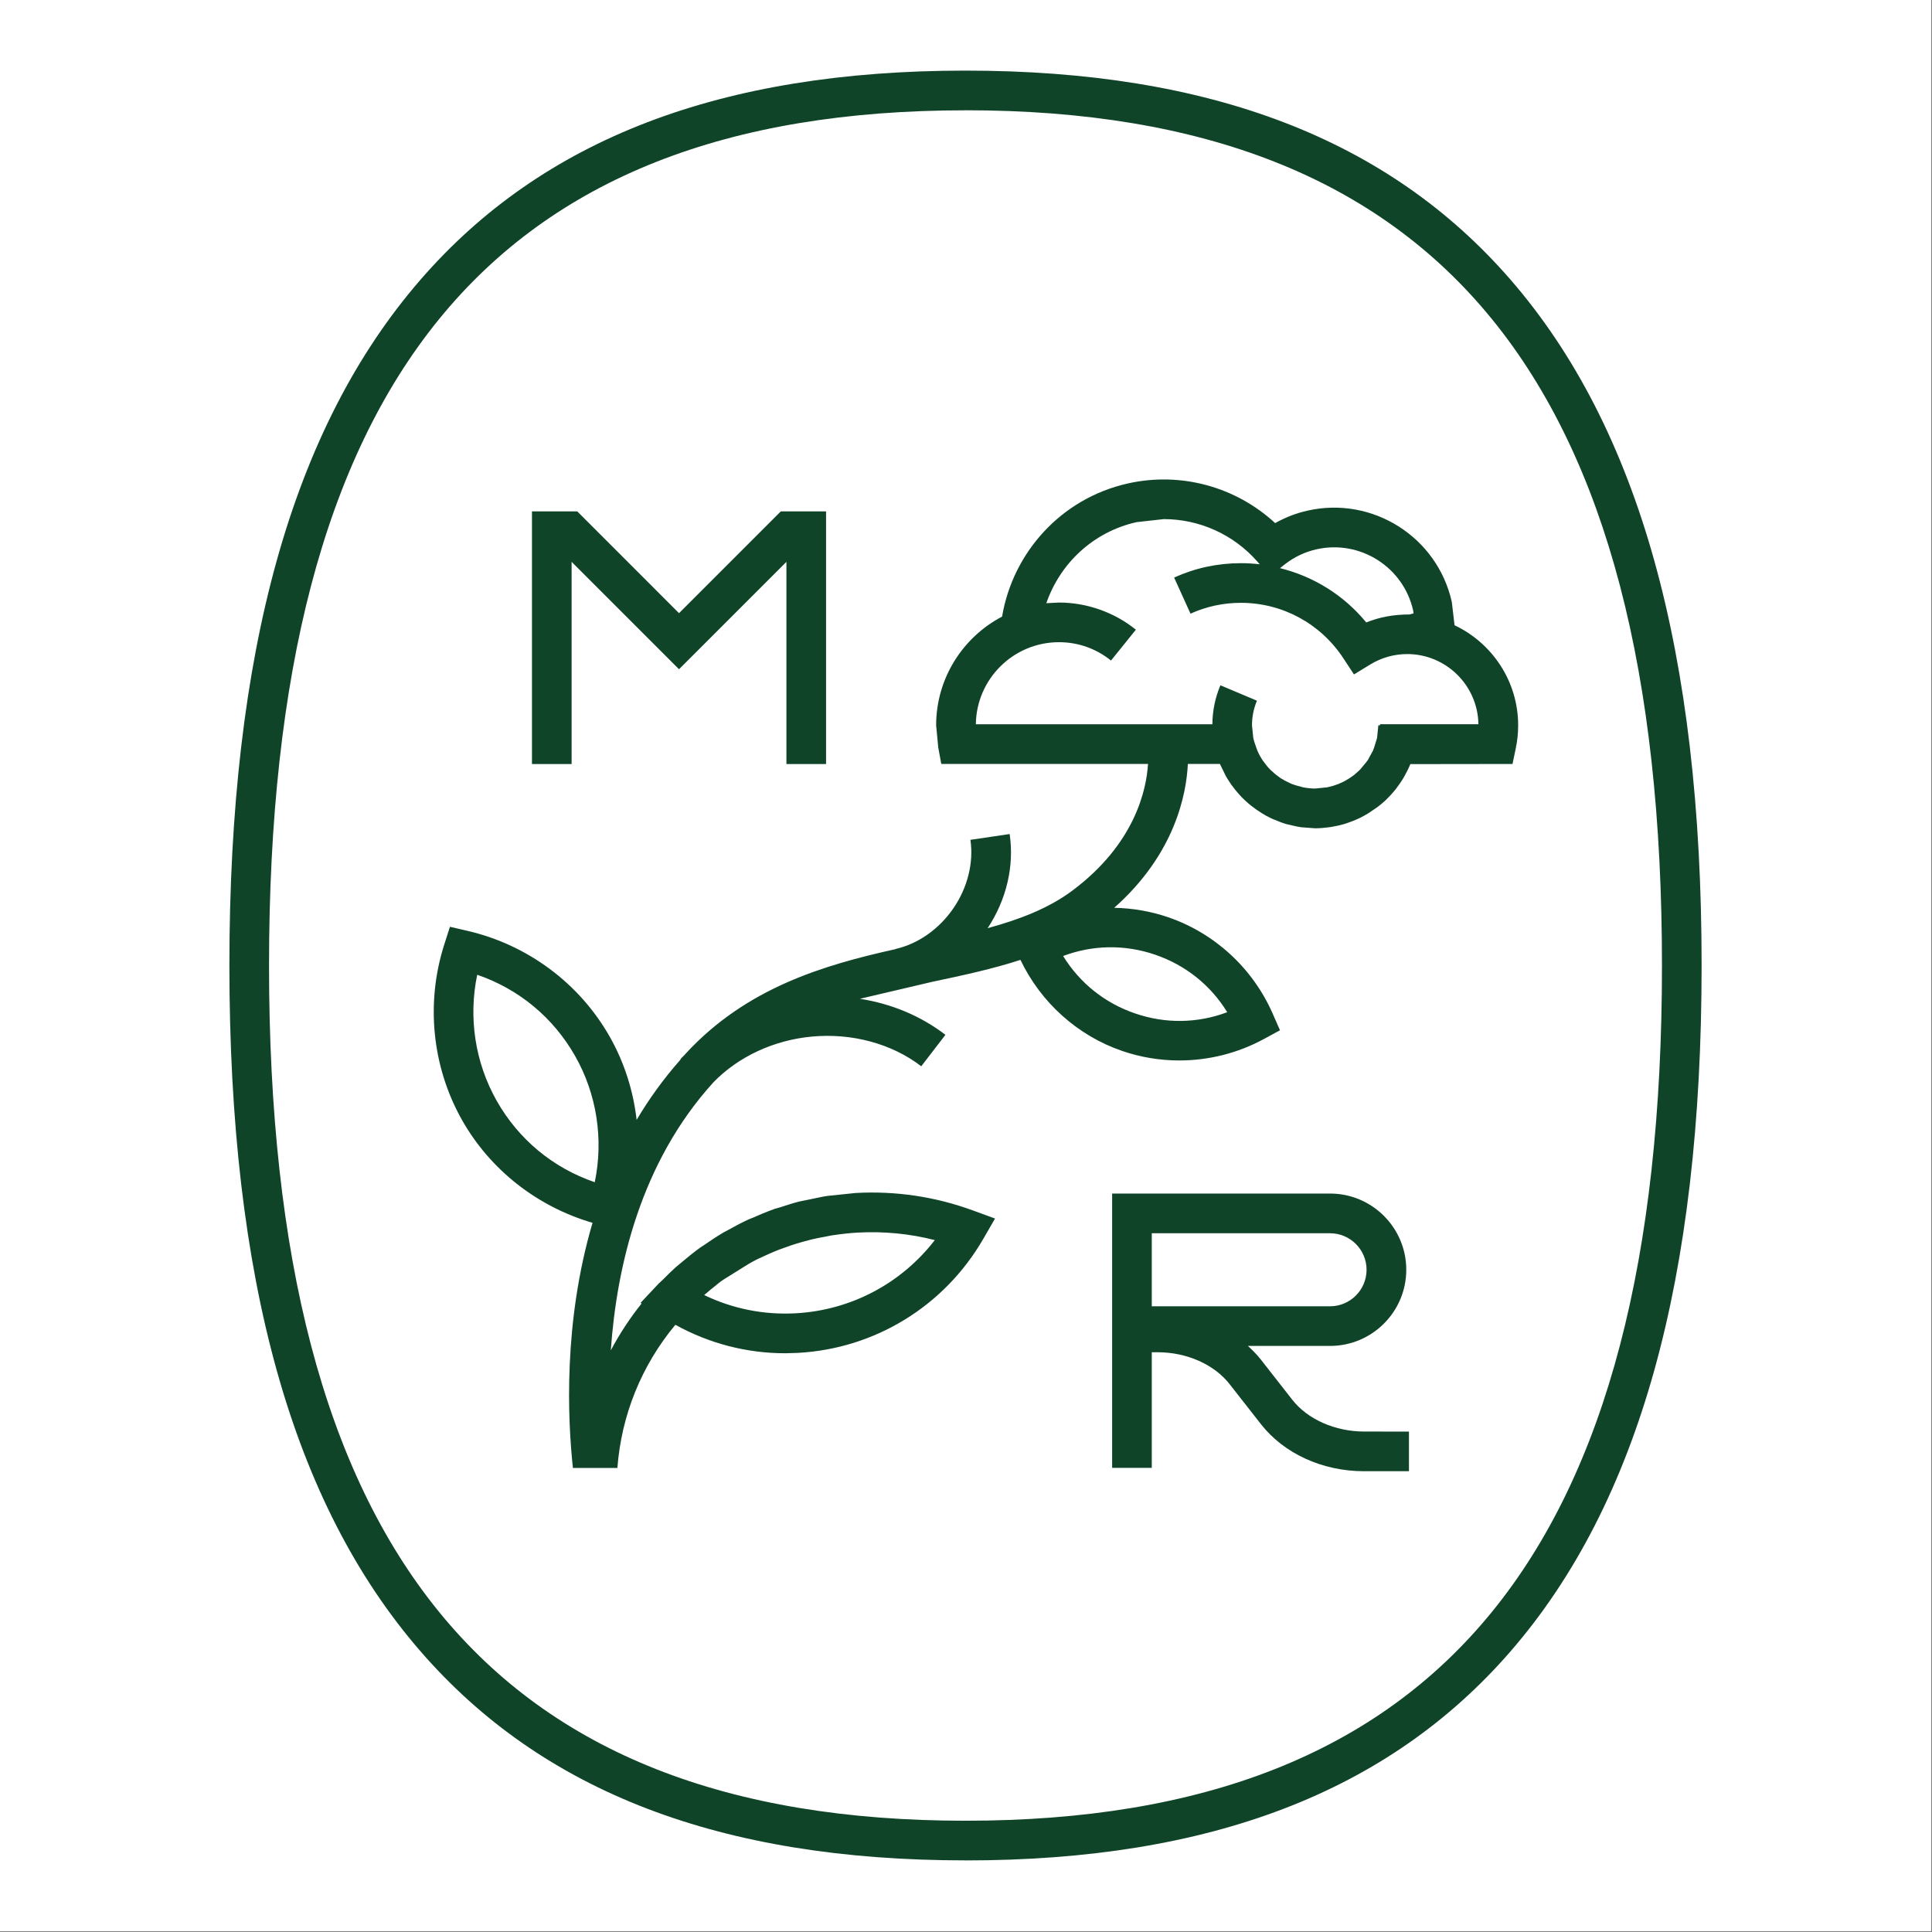 <svg xmlns="http://www.w3.org/2000/svg" xmlns:xlink="http://www.w3.org/1999/xlink" width="645" zoomAndPan="magnify" viewBox="0 0 483.75 483.75" height="645" preserveAspectRatio="xMidYMid meet" version="1.0"><rect x="0" y="0" width="483.75" height="483.75" fill="#808080" stroke="none"/><defs><clipPath id="1b9a061d8d"><path d="M 0 0 L 483.5 0 L 483.5 483.5 L 0 483.5 Z M 0 0 " clip-rule="nonzero"/></clipPath><clipPath id="cdd6c321c7"><path d="M 57.43 17.672 L 426.07 17.672 L 426.07 466 L 57.43 466 Z M 57.43 17.672 " clip-rule="nonzero"/></clipPath><clipPath id="1a5ee3c97c"><path d="M 241.75 465.816 C 180.492 465.816 135.859 448.703 105.297 413.477 C 73.09 376.379 57.438 320.203 57.438 241.75 C 57.438 163.293 73.09 107.121 105.297 70.023 C 135.859 34.797 180.492 17.68 241.75 17.68 C 303.008 17.68 347.641 34.797 378.215 70.023 C 410.41 107.121 426.062 163.293 426.062 241.75 C 426.062 320.203 410.41 376.379 378.215 413.488 C 347.652 448.703 303.008 465.828 241.75 465.828 M 241.75 27.621 C 122.785 27.621 67.363 95.66 67.363 241.762 C 67.363 387.863 122.785 455.891 241.75 455.891 C 360.715 455.891 416.137 387.852 416.137 241.75 C 416.137 95.648 360.715 27.609 241.75 27.609 " clip-rule="nonzero"/></clipPath><clipPath id="8a85ce8950"><path d="M 0.43 0.672 L 369.07 0.672 L 369.07 448.84 L 0.43 448.84 Z M 0.43 0.672 " clip-rule="nonzero"/></clipPath><clipPath id="009d03728c"><path d="M 184.75 448.816 C 123.492 448.816 78.859 431.703 48.297 396.477 C 16.09 359.379 0.438 303.203 0.438 224.75 C 0.438 146.293 16.09 90.121 48.297 53.023 C 78.859 17.797 123.492 0.68 184.75 0.68 C 246.008 0.68 290.641 17.797 321.215 53.023 C 353.41 90.121 369.062 146.293 369.062 224.75 C 369.062 303.203 353.41 359.379 321.215 396.488 C 290.652 431.703 246.008 448.828 184.75 448.828 M 184.75 10.621 C 65.785 10.621 10.363 78.66 10.363 224.762 C 10.363 370.863 65.785 438.891 184.75 438.891 C 303.715 438.891 359.137 370.852 359.137 224.75 C 359.137 78.648 303.715 10.609 184.75 10.609 " clip-rule="nonzero"/></clipPath><clipPath id="9f5e183302"><rect x="0" width="370" y="0" height="449"/></clipPath><clipPath id="f2beccecd9"><path d="M 278 298.211 L 353 298.211 L 353 368.926 L 278 368.926 Z M 278 298.211 " clip-rule="nonzero"/></clipPath><clipPath id="c6b94d75b8"><path d="M 341.559 358.441 C 334.301 358.441 327.414 355.387 323.574 350.484 L 315.699 340.418 C 314.738 339.188 313.621 338.074 312.461 337.004 L 333.035 337.004 C 343.555 337.004 352.113 328.449 352.113 317.93 C 352.113 307.41 343.555 298.852 333.035 298.852 L 278.465 298.852 L 278.465 367.531 L 288.391 367.531 L 288.391 338.586 L 289.879 338.586 C 297.133 338.586 304.02 341.637 307.863 346.551 L 315.734 356.605 C 321.504 363.977 331.156 368.379 341.547 368.379 L 352.785 368.379 L 352.785 358.453 Z M 342.172 317.93 C 342.172 322.969 338.074 327.078 333.023 327.078 L 288.391 327.078 L 288.391 308.793 L 333.023 308.793 C 338.062 308.793 342.172 312.891 342.172 317.941 " clip-rule="nonzero"/></clipPath><clipPath id="1b4b5f961e"><path d="M 0.258 0.645 L 74.859 0.645 L 74.859 70.449 L 0.258 70.449 Z M 0.258 0.645 " clip-rule="nonzero"/></clipPath><clipPath id="2bca218d03"><path d="M 63.559 60.441 C 56.301 60.441 49.414 57.387 45.574 52.484 L 37.699 42.418 C 36.738 41.188 35.621 40.074 34.461 39.004 L 55.035 39.004 C 65.555 39.004 74.113 30.449 74.113 19.93 C 74.113 9.41 65.555 0.852 55.035 0.852 L 0.465 0.852 L 0.465 69.531 L 10.391 69.531 L 10.391 40.586 L 11.879 40.586 C 19.133 40.586 26.02 43.637 29.863 48.551 L 37.734 58.605 C 43.504 65.977 53.156 70.379 63.547 70.379 L 74.785 70.379 L 74.785 60.453 Z M 64.172 19.93 C 64.172 24.969 60.074 29.078 55.023 29.078 L 10.391 29.078 L 10.391 10.793 L 55.023 10.793 C 60.062 10.793 64.172 14.891 64.172 19.941 " clip-rule="nonzero"/></clipPath><clipPath id="321e6a6a11"><rect x="0" width="75" y="0" height="71"/></clipPath><clipPath id="722a9ddda2"><path d="M 133 128 L 206.973 128 L 206.973 191.559 L 133 191.559 Z M 133 128 " clip-rule="nonzero"/></clipPath><clipPath id="54b34c2ccd"><path d="M 195.504 128.043 L 170.016 153.531 L 144.531 128.043 L 133.199 128.043 L 133.199 191.301 L 143.125 191.301 L 143.125 140.676 L 170.016 167.566 L 196.91 140.676 L 196.91 191.301 L 206.836 191.301 L 206.836 128.043 Z M 195.504 128.043 " clip-rule="nonzero"/></clipPath><clipPath id="fd2f36147d"><path d="M 0.133 0 L 73.973 0 L 73.973 63.422 L 0.133 63.422 Z M 0.133 0 " clip-rule="nonzero"/></clipPath><clipPath id="d1ea026ea3"><path d="M 62.504 0.043 L 37.016 25.531 L 11.531 0.043 L 0.199 0.043 L 0.199 63.301 L 10.125 63.301 L 10.125 12.676 L 37.016 39.566 L 63.91 12.676 L 63.91 63.301 L 73.836 63.301 L 73.836 0.043 Z M 62.504 0.043 " clip-rule="nonzero"/></clipPath><clipPath id="3d0ec9050a"><rect x="0" width="74" y="0" height="64"/></clipPath><clipPath id="f14dcbef1e"><path d="M 108.438 120 L 380.859 120 L 380.859 367.766 L 108.438 367.766 Z M 108.438 120 " clip-rule="nonzero"/></clipPath><clipPath id="d3e6e9f49e"><path d="M 364.199 156.523 L 363.516 150.719 C 359.891 134.477 343.73 124.211 327.484 127.836 C 324.594 128.473 321.855 129.531 319.289 130.98 C 309.441 121.879 295.695 118.082 282.434 121.043 C 265.645 124.793 253.605 138.379 250.91 154.387 C 241.113 159.531 234.398 169.797 234.398 181.617 L 234.934 187.211 L 235.688 191.277 L 287.449 191.277 C 287.066 197.641 284.246 211.27 268.445 223.043 C 262.5 227.469 255.242 230.23 247.301 232.402 C 252.027 225.203 253.988 216.867 252.805 208.832 L 242.98 210.285 C 243.828 215.996 242.273 222.254 238.695 227.457 C 235.121 232.656 229.848 236.352 224.219 237.617 L 224.23 237.652 C 206.254 241.645 186.934 247.301 171.723 263.777 L 171.434 264.113 L 170.551 264.996 L 170.285 265.438 C 166.082 270.195 162.469 275.223 159.406 280.402 C 158.57 273.133 156.328 266.039 152.672 259.582 C 145.102 246.23 132.141 236.582 117.105 233.086 L 112.66 232.055 L 111.266 236.41 C 106.539 251.098 108.164 267.176 115.734 280.531 C 122.809 292.988 134.594 302.16 148.363 306.18 C 141.023 331.098 142.129 355.293 143.453 367.566 L 154.586 367.566 C 155.586 354.41 160.566 341.977 169.102 331.711 C 177.578 336.402 186.969 338.84 196.629 338.84 L 199.789 338.746 C 219.109 337.691 236.457 327.031 246.184 310.23 L 249.145 305.109 L 243.598 303.078 C 234.168 299.629 224.297 298.156 214.207 298.711 L 207.055 299.457 C 205.758 299.652 204.48 299.969 203.191 300.223 L 200.125 300.848 C 198.512 301.254 196.941 301.777 195.363 302.289 L 194.051 302.66 C 191.742 303.484 190.117 304.184 188.504 304.902 L 187.445 305.32 C 185.332 306.305 183.777 307.164 182.23 308.023 L 181.211 308.559 C 179.262 309.719 177.855 310.672 176.461 311.637 L 175.336 312.367 C 173.512 313.703 172.293 314.723 171.062 315.746 L 169.191 317.301 C 168.09 318.289 167.047 319.344 165.988 320.402 L 164.934 321.379 L 160.391 326.219 L 160.648 326.383 C 157.688 330.086 155.109 334.012 152.938 338.121 C 154.402 317.176 160.402 291.016 178.68 270.949 C 184.855 264.602 193.691 260.453 203.227 259.551 C 213.27 258.609 223.277 261.301 230.672 266.98 L 236.723 259.109 C 230.547 254.359 223.195 251.316 215.312 250.086 L 233.426 245.836 C 241.09 244.211 248.531 242.621 255.508 240.344 C 260.629 251.039 269.824 259.328 281.02 263.16 C 285.641 264.738 290.457 265.527 295.266 265.527 C 302.59 265.527 309.906 263.719 316.477 260.152 L 320.496 257.969 L 318.66 253.789 C 313.68 242.445 304.148 233.656 292.488 229.664 C 288.102 228.164 283.539 227.387 278.977 227.305 C 294.23 213.812 297.066 198.801 297.426 191.277 L 305.449 191.277 C 305.461 191.312 305.484 191.336 305.496 191.371 L 306.934 194.32 C 307.133 194.668 307.34 195.004 307.551 195.34 L 308.305 196.477 C 309.176 197.652 309.664 198.242 310.184 198.812 L 310.918 199.625 C 311.742 200.426 312.184 200.832 312.648 201.227 L 313.344 201.797 C 314.422 202.621 315.168 203.133 315.934 203.598 L 316.906 204.188 C 317.859 204.688 318.312 204.906 318.777 205.117 L 320.984 205.988 C 321.344 206.105 321.691 206.23 322.051 206.336 L 324.883 206.984 C 325.199 207.043 325.523 207.09 325.836 207.137 L 329.297 207.395 C 330.469 207.395 331.617 207.289 332.758 207.137 L 333.395 207.043 C 334.672 206.824 335.625 206.613 336.555 206.336 L 337.262 206.105 C 338.363 205.719 339.109 205.441 339.816 205.117 L 340.734 204.688 C 341.688 204.188 342.172 203.898 342.66 203.605 L 344.902 202.074 C 345.262 201.797 345.609 201.527 345.957 201.238 L 346.863 200.449 C 347.688 199.637 348.047 199.242 348.422 198.836 L 349.43 197.664 C 350.301 196.488 350.695 195.934 351.055 195.352 L 351.473 194.68 C 352.207 193.379 352.691 192.402 353.109 191.383 L 353.145 191.324 L 378.715 191.289 L 379.539 187.34 C 379.934 185.461 380.129 183.531 380.129 181.629 C 380.129 170.562 373.605 161.008 364.211 156.559 M 148.91 296.008 C 138.469 292.43 129.855 285.312 124.363 275.617 C 118.953 266.062 117.246 254.801 119.488 244.07 C 129.926 247.648 138.527 254.766 144.031 264.461 C 149.441 274.004 151.148 285.277 148.922 296.008 M 177.902 322.922 L 180.387 320.926 C 180.699 320.691 181.047 320.496 181.363 320.262 L 187.516 316.43 C 188.258 316.023 188.988 315.594 189.758 315.223 L 192.508 313.969 C 193.355 313.598 194.215 313.227 195.086 312.891 L 197.77 311.926 C 198.742 311.602 199.73 311.289 200.727 311.008 L 203.238 310.336 C 204.422 310.059 205.629 309.824 206.836 309.605 L 208.207 309.336 C 210.828 308.953 212.781 308.734 214.742 308.629 C 221.305 308.27 227.781 308.895 234.062 310.508 C 225.703 321.344 213.082 328.078 199.23 328.832 C 191.242 329.273 183.441 327.695 176.312 324.27 L 177.379 323.375 M 289.262 239.055 C 296.879 241.668 303.137 246.695 307.281 253.441 C 299.863 256.238 291.828 256.367 284.223 253.754 C 276.605 251.156 270.348 246.113 266.191 239.371 C 273.609 236.582 281.645 236.441 289.262 239.055 M 321.68 141.316 C 324.07 139.457 326.766 138.18 329.668 137.531 C 340.57 135.102 351.414 141.988 353.844 152.891 L 353.934 153.586 L 352.926 153.855 C 348.852 153.855 345.355 154.539 342.094 155.852 C 336.508 149.047 328.926 144.332 320.496 142.254 Z M 345.586 181.336 L 345.527 181.605 L 345.121 181.605 L 344.809 184.715 L 344.762 184.926 L 344.113 187.016 C 343.996 187.328 343.914 187.641 343.777 187.945 L 342.465 190.348 C 342.371 190.488 342.254 190.613 342.16 190.754 L 340.605 192.637 C 340.465 192.773 340.316 192.902 340.176 193.043 L 339.016 194.074 C 338.191 194.656 338.004 194.781 337.809 194.91 L 336.543 195.652 C 335.625 196.07 335.391 196.188 335.148 196.293 L 333.777 196.77 C 332.805 197.012 332.559 197.094 332.293 197.141 L 329.297 197.441 C 328.273 197.441 327.277 197.324 326.301 197.141 L 325.789 197 C 324.816 196.758 324.117 196.559 323.445 196.293 L 322.957 196.07 C 322.051 195.652 321.402 195.305 320.773 194.91 L 320.391 194.656 C 319.566 194.074 318.977 193.574 318.418 193.043 L 318.129 192.785 C 317.418 192.066 316.906 191.426 316.445 190.766 L 316.234 190.5 C 315.629 189.605 315.199 188.793 314.828 187.945 L 314.609 187.328 C 314.25 186.332 314.004 185.645 313.844 184.926 L 313.797 184.715 L 313.484 181.605 C 313.484 179.469 313.902 177.402 314.727 175.449 L 305.574 171.586 C 304.262 174.684 303.59 177.969 303.566 181.348 L 244.34 181.348 C 244.48 169.992 253.766 160.797 265.156 160.797 C 269.941 160.797 274.445 162.387 278.184 165.395 L 284.41 157.664 C 278.965 153.285 272.125 150.871 265.145 150.871 L 261.988 151.031 C 265.402 141.152 273.656 133.176 284.594 130.738 L 291.387 129.98 C 300.27 129.98 308.863 133.789 314.863 140.652 L 315.422 141.293 C 313.879 141.105 312.297 141.012 310.719 141.012 C 304.891 141.012 299.258 142.219 293.988 144.613 L 298.086 153.656 C 302.059 151.855 306.309 150.941 310.719 150.941 C 321.086 150.941 330.68 156.141 336.379 164.852 L 339.016 168.867 L 343.113 166.371 C 345.91 164.664 349.105 163.77 352.344 163.77 C 362.086 163.77 370.027 171.629 370.18 181.336 Z M 345.586 181.336 " clip-rule="nonzero"/></clipPath><clipPath id="07be9a2de8"><path d="M 0.438 0 L 272.203 0 L 272.203 247.73 L 0.438 247.73 Z M 0.438 0 " clip-rule="nonzero"/></clipPath><clipPath id="d2b3d77496"><path d="M 256.199 36.523 L 255.516 30.719 C 251.891 14.477 235.73 4.211 219.484 7.836 C 216.594 8.473 213.855 9.531 211.289 10.98 C 201.441 1.879 187.695 -1.918 174.434 1.043 C 157.645 4.793 145.605 18.379 142.91 34.387 C 133.113 39.531 126.398 49.797 126.398 61.617 L 126.934 67.211 L 127.688 71.277 L 179.449 71.277 C 179.066 77.641 176.246 91.27 160.445 103.043 C 154.5 107.469 147.242 110.23 139.301 112.402 C 144.027 105.203 145.988 96.867 144.805 88.832 L 134.98 90.285 C 135.828 95.996 134.273 102.254 130.695 107.457 C 127.121 112.656 121.848 116.352 116.219 117.617 L 116.23 117.652 C 98.254 121.645 78.934 127.301 63.723 143.777 L 63.434 144.113 L 62.551 144.996 L 62.285 145.438 C 58.082 150.195 54.469 155.223 51.406 160.402 C 50.57 153.133 48.328 146.039 44.672 139.582 C 37.102 126.23 24.141 116.582 9.105 113.086 L 4.66 112.055 L 3.266 116.41 C -1.461 131.098 0.164 147.176 7.734 160.531 C 14.809 172.988 26.594 182.16 40.363 186.18 C 33.023 211.098 34.129 235.293 35.453 247.566 L 46.586 247.566 C 47.586 234.41 52.566 221.977 61.102 211.711 C 69.578 216.402 78.969 218.84 88.629 218.84 L 91.789 218.746 C 111.109 217.691 128.457 207.031 138.184 190.23 L 141.145 185.109 L 135.598 183.078 C 126.168 179.629 116.297 178.156 106.207 178.711 L 99.055 179.457 C 97.758 179.652 96.48 179.969 95.191 180.223 L 92.125 180.848 C 90.512 181.254 88.941 181.777 87.363 182.289 L 86.051 182.66 C 83.742 183.484 82.117 184.184 80.504 184.902 L 79.445 185.32 C 77.332 186.305 75.777 187.164 74.23 188.023 L 73.211 188.559 C 71.262 189.719 69.855 190.672 68.461 191.637 L 67.336 192.367 C 65.512 193.703 64.293 194.723 63.062 195.746 L 61.191 197.301 C 60.09 198.289 59.047 199.344 57.988 200.402 L 56.934 201.379 L 52.391 206.219 L 52.648 206.383 C 49.688 210.086 47.109 214.012 44.938 218.121 C 46.402 197.176 52.402 171.016 70.68 150.949 C 76.855 144.602 85.691 140.453 95.227 139.551 C 105.27 138.609 115.277 141.301 122.672 146.98 L 128.723 139.109 C 122.547 134.359 115.195 131.316 107.312 130.086 L 125.426 125.836 C 133.09 124.211 140.531 122.621 147.508 120.344 C 152.629 131.039 161.824 139.328 173.02 143.16 C 177.641 144.738 182.457 145.527 187.266 145.527 C 194.59 145.527 201.906 143.719 208.477 140.152 L 212.496 137.969 L 210.66 133.789 C 205.68 122.445 196.148 113.656 184.488 109.664 C 180.102 108.164 175.539 107.387 170.977 107.305 C 186.23 93.812 189.066 78.801 189.426 71.277 L 197.449 71.277 C 197.461 71.312 197.484 71.336 197.496 71.371 L 198.934 74.32 C 199.133 74.668 199.34 75.004 199.551 75.34 L 200.305 76.477 C 201.176 77.652 201.664 78.242 202.184 78.812 L 202.918 79.625 C 203.742 80.426 204.184 80.832 204.648 81.227 L 205.344 81.797 C 206.422 82.621 207.168 83.133 207.934 83.598 L 208.906 84.188 C 209.859 84.688 210.312 84.906 210.777 85.117 L 212.984 85.988 C 213.344 86.105 213.691 86.23 214.051 86.336 L 216.883 86.984 C 217.199 87.043 217.523 87.09 217.836 87.137 L 221.297 87.395 C 222.469 87.395 223.617 87.289 224.758 87.137 L 225.395 87.043 C 226.672 86.824 227.625 86.613 228.555 86.336 L 229.262 86.105 C 230.363 85.719 231.109 85.441 231.816 85.117 L 232.734 84.688 C 233.688 84.188 234.172 83.898 234.66 83.605 L 236.902 82.074 C 237.262 81.797 237.609 81.527 237.957 81.238 L 238.863 80.449 C 239.688 79.637 240.047 79.242 240.422 78.836 L 241.43 77.664 C 242.301 76.488 242.695 75.934 243.055 75.352 L 243.473 74.68 C 244.207 73.379 244.691 72.402 245.109 71.383 L 245.145 71.324 L 270.715 71.289 L 271.539 67.34 C 271.934 65.461 272.129 63.531 272.129 61.629 C 272.129 50.562 265.605 41.008 256.211 36.559 M 40.91 176.008 C 30.469 172.43 21.855 165.312 16.363 155.617 C 10.953 146.062 9.246 134.801 11.488 124.07 C 21.926 127.648 30.527 134.766 36.031 144.461 C 41.441 154.004 43.148 165.277 40.922 176.008 M 69.902 202.922 L 72.387 200.926 C 72.699 200.691 73.047 200.496 73.363 200.262 L 79.516 196.43 C 80.258 196.023 80.988 195.594 81.758 195.223 L 84.508 193.969 C 85.355 193.598 86.215 193.227 87.086 192.891 L 89.77 191.926 C 90.742 191.602 91.73 191.289 92.727 191.008 L 95.238 190.336 C 96.422 190.059 97.629 189.824 98.836 189.605 L 100.207 189.336 C 102.828 188.953 104.781 188.734 106.742 188.629 C 113.305 188.27 119.781 188.895 126.062 190.508 C 117.703 201.344 105.082 208.078 91.23 208.832 C 83.242 209.273 75.441 207.695 68.312 204.27 L 69.379 203.375 M 181.262 119.055 C 188.879 121.668 195.137 126.695 199.281 133.441 C 191.863 136.238 183.828 136.367 176.223 133.754 C 168.605 131.156 162.348 126.113 158.191 119.371 C 165.609 116.582 173.645 116.441 181.262 119.055 M 213.68 21.316 C 216.07 19.457 218.766 18.18 221.668 17.531 C 232.57 15.102 243.414 21.988 245.844 32.891 L 245.934 33.586 L 244.926 33.855 C 240.852 33.855 237.355 34.539 234.094 35.852 C 228.508 29.047 220.926 24.332 212.496 22.254 Z M 237.586 61.336 L 237.527 61.605 L 237.121 61.605 L 236.809 64.715 L 236.762 64.926 L 236.113 67.016 C 235.996 67.328 235.914 67.641 235.777 67.945 L 234.465 70.348 C 234.371 70.488 234.254 70.613 234.16 70.754 L 232.605 72.637 C 232.465 72.773 232.316 72.902 232.176 73.043 L 231.016 74.074 C 230.191 74.656 230.004 74.781 229.809 74.91 L 228.543 75.652 C 227.625 76.07 227.391 76.188 227.148 76.293 L 225.777 76.77 C 224.805 77.012 224.559 77.094 224.293 77.141 L 221.297 77.441 C 220.273 77.441 219.277 77.324 218.301 77.141 L 217.789 77 C 216.816 76.758 216.117 76.559 215.445 76.293 L 214.957 76.07 C 214.051 75.652 213.402 75.305 212.773 74.91 L 212.391 74.656 C 211.566 74.074 210.977 73.574 210.418 73.043 L 210.129 72.785 C 209.418 72.066 208.906 71.426 208.445 70.766 L 208.234 70.5 C 207.629 69.605 207.199 68.793 206.828 67.945 L 206.609 67.328 C 206.25 66.332 206.004 65.645 205.844 64.926 L 205.797 64.715 L 205.484 61.605 C 205.484 59.469 205.902 57.402 206.727 55.449 L 197.574 51.586 C 196.262 54.684 195.59 57.969 195.566 61.348 L 136.34 61.348 C 136.48 49.992 145.766 40.797 157.156 40.797 C 161.941 40.797 166.445 42.387 170.184 45.395 L 176.41 37.664 C 170.965 33.285 164.125 30.871 157.145 30.871 L 153.988 31.031 C 157.402 21.152 165.656 13.176 176.594 10.738 L 183.387 9.98 C 192.27 9.98 200.863 13.789 206.863 20.652 L 207.422 21.293 C 205.879 21.105 204.297 21.012 202.719 21.012 C 196.891 21.012 191.258 22.219 185.988 24.613 L 190.086 33.656 C 194.059 31.855 198.309 30.941 202.719 30.941 C 213.086 30.941 222.68 36.141 228.379 44.852 L 231.016 48.867 L 235.113 46.371 C 237.91 44.664 241.105 43.77 244.344 43.77 C 254.086 43.77 262.027 51.629 262.18 61.336 Z M 237.586 61.336 " clip-rule="nonzero"/></clipPath><clipPath id="7c35e4c9cd"><rect x="0" width="273" y="0" height="248"/></clipPath></defs><g clip-path="url(#1b9a061d8d)"><path fill="#ffffff" d="M 0 0 L 483.5 0 L 483.5 483.5 L 0 483.5 Z M 0 0 " fill-opacity="1" fill-rule="nonzero"/><path fill="#ffffff" d="M 0 0 L 483.5 0 L 483.5 483.5 L 0 483.5 Z M 0 0 " fill-opacity="1" fill-rule="nonzero"/></g><g clip-path="url(#cdd6c321c7)"><g clip-path="url(#1a5ee3c97c)"><g transform="matrix(1, 0, 0, 1, 57, 17)"><g clip-path="url(#9f5e183302)"><g clip-path="url(#8a85ce8950)"><g clip-path="url(#009d03728c)"><rect x="-163.425" width="696.6" fill="#104429" height="696.6" y="-123.425" fill-opacity="1"/></g></g></g></g></g></g><g clip-path="url(#f2beccecd9)"><g clip-path="url(#c6b94d75b8)"><g transform="matrix(1, 0, 0, 1, 278, 298)"><g clip-path="url(#321e6a6a11)"><g clip-path="url(#1b4b5f961e)"><g clip-path="url(#2bca218d03)"><rect x="-384.425" width="696.6" fill="#104429" height="696.6" y="-404.425" fill-opacity="1"/></g></g></g></g></g></g><g clip-path="url(#722a9ddda2)"><g clip-path="url(#54b34c2ccd)"><g transform="matrix(1, 0, 0, 1, 133, 128)"><g clip-path="url(#3d0ec9050a)"><g clip-path="url(#fd2f36147d)"><g clip-path="url(#d1ea026ea3)"><rect x="-239.425" width="696.6" fill="#104429" height="696.6" y="-234.425" fill-opacity="1"/></g></g></g></g></g></g><g clip-path="url(#f14dcbef1e)"><g clip-path="url(#d3e6e9f49e)"><g transform="matrix(1, 0, 0, 1, 108, 120)"><g clip-path="url(#7c35e4c9cd)"><g clip-path="url(#07be9a2de8)"><g clip-path="url(#d2b3d77496)"><rect x="-214.425" width="696.6" fill="#104429" height="696.6" y="-226.425" fill-opacity="1"/></g></g></g></g></g></g></svg>